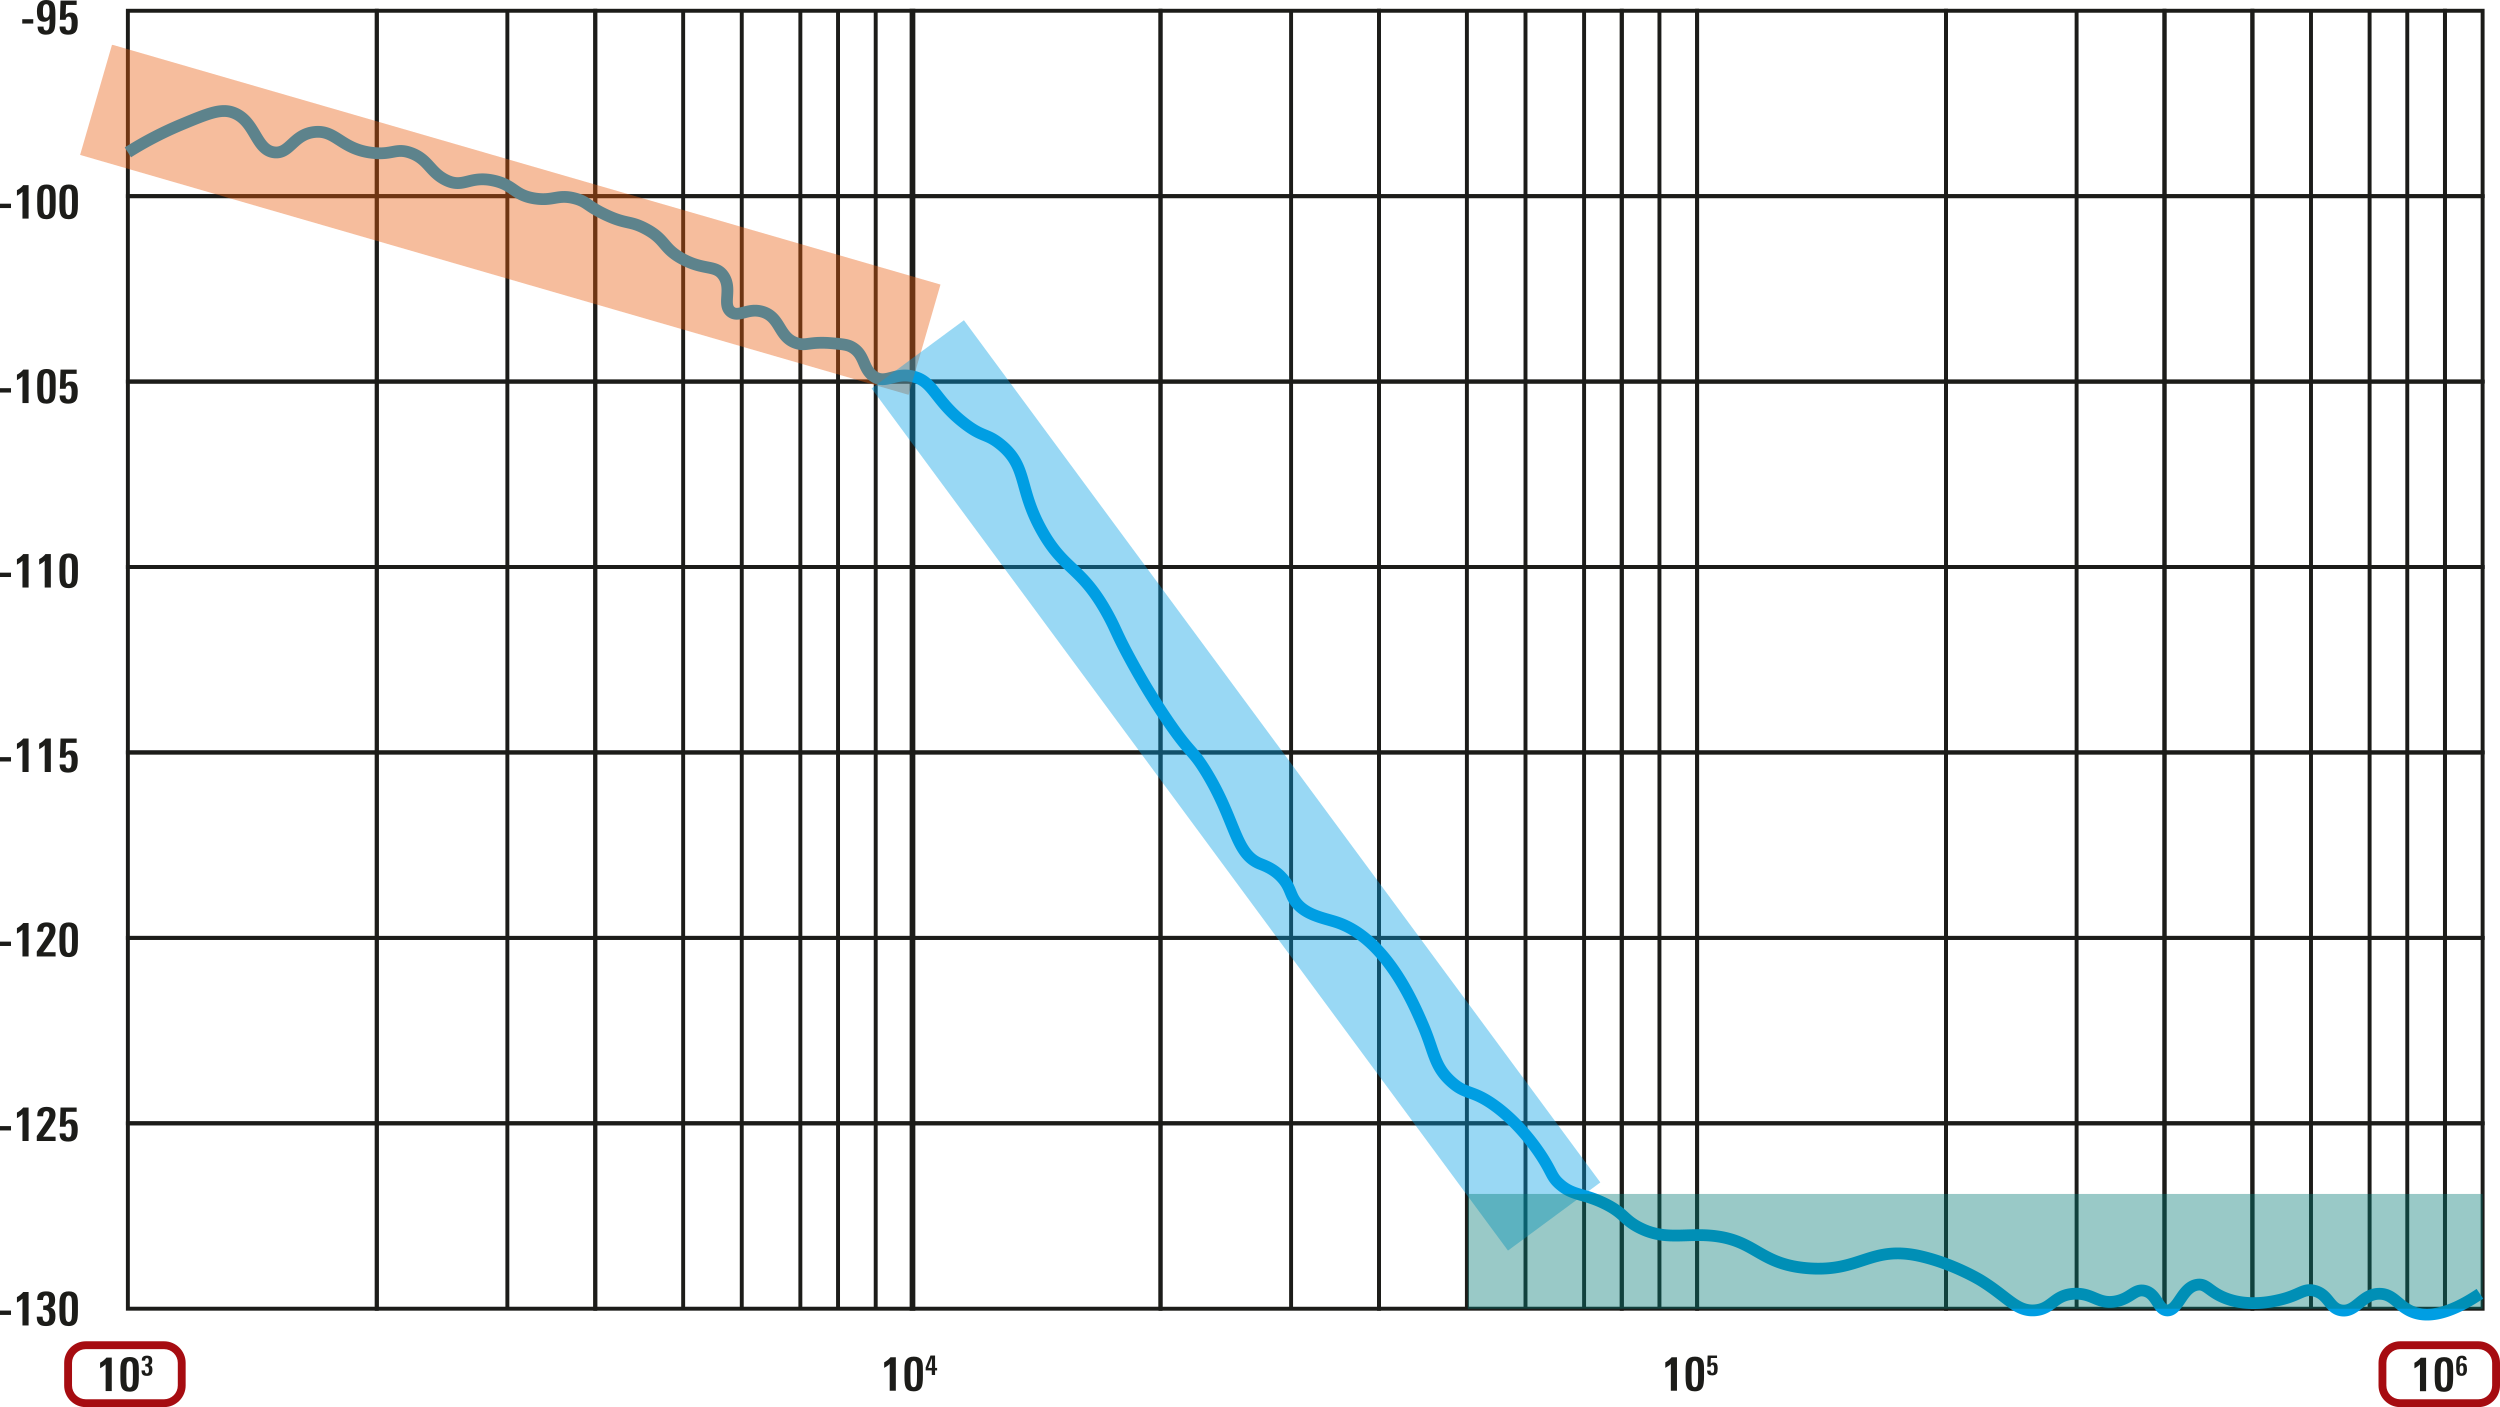 <svg xmlns="http://www.w3.org/2000/svg" xmlns:xlink="http://www.w3.org/1999/xlink" version="1.2" viewBox="0 0 1273.32 716.684"><defs><symbol id="n" overflow="visible"><path d="M1.016-5.36v-2.218h5.609v2.219zm0 0"/></symbol><symbol id="o" overflow="visible"><path d="M7.266-11.656c0-1.207-.106-2.07-.313-2.594-.273-.656-.726-.984-1.36-.984-.718 0-1.21.359-1.468 1.078-.156.48-.234 1.304-.234 2.469 0 1.136.086 1.945.265 2.421.219.606.688.907 1.407.907 1.132 0 1.703-1.098 1.703-3.297zm2.984 4.594c0 2.53-.242 4.289-.719 5.265C8.844-.39 7.473.313 5.421.313c-2.812 0-4.23-1.368-4.25-4.11h3.032c-.031 1.336.453 2 1.453 2 .77 0 1.27-.64 1.5-1.922.094-.57.14-1.875.14-3.906-.75.898-1.679 1.344-2.78 1.344-1.368 0-2.336-.473-2.907-1.422-.511-.844-.765-2.172-.765-3.984 0-3.782 1.582-5.672 4.75-5.672 1.82 0 3.078.562 3.765 1.687.594.98.891 2.668.891 5.063zm0 0"/></symbol><symbol id="p" overflow="visible"><path d="M10.297-5.922c0 2.125-.29 3.625-.86 4.5C8.72-.266 7.396.312 5.47.312 3.977.313 2.89.024 2.203-.546c-.762-.644-1.14-1.75-1.14-3.312h3c-.032 1.343.468 2.015 1.5 2.015.707 0 1.171-.375 1.39-1.125.164-.531.25-1.492.25-2.89 0-2.04-.516-3.063-1.547-3.063-.93 0-1.445.555-1.547 1.656H1.22l.312-9.78H9.75v2.187H4.344l-.219 5.046c.414-.406.79-.695 1.125-.874.406-.188.91-.282 1.516-.282 1.363 0 2.32.496 2.875 1.485.437.804.656 1.992.656 3.562zm0 0"/></symbol><symbol id="q" overflow="visible"><path d="M4.797 0v-13.625c-.7.73-1.637 1.39-2.813 1.984v-2.828c.614-.32 1.188-.691 1.72-1.11.538-.425 1.038-.913 1.5-1.468h2.718V0zm0 0"/></symbol><symbol id="r" overflow="visible"><path d="M7.375-9.594c0-1.062-.016-1.93-.047-2.61-.023-.675-.062-1.171-.125-1.483-.23-1.032-.726-1.547-1.484-1.547-.793 0-1.293.527-1.5 1.578-.137.656-.203 2.011-.203 4.062v2.438c0 1.93.066 3.199.203 3.812.207 1.031.695 1.547 1.468 1.547.782 0 1.274-.516 1.485-1.547.133-.582.203-1.828.203-3.734zm3 2.703c0 2.387-.227 4.055-.672 5C9.023-.42 7.676.313 5.656.313c-2.031 0-3.367-.704-4-2.11-.449-.914-.672-2.57-.672-4.969v-4.421c0-1.977.286-3.442.86-4.391.718-1.188 2.023-1.781 3.922-1.781 1.832 0 3.101.554 3.812 1.656.531.855.797 2.273.797 4.25zm0 0"/></symbol><symbol id="s" overflow="visible"><path d="M.766 0v-2.547c.57-.726 1.468-1.984 2.687-3.765 1.27-1.875 2.207-3.313 2.813-4.313.601-1.031.906-1.953.906-2.766 0-1.195-.508-1.796-1.516-1.796-.93 0-1.46.558-1.593 1.671-.024.137-.04.282-.047.438v.484H1.03a3.87 3.87 0 01-.015-.39c.007-.157.023-.332.046-.532.094-1.343.594-2.332 1.5-2.968.82-.582 1.88-.875 3.172-.875 3.04 0 4.563 1.355 4.563 4.062 0 .98-.281 2.027-.844 3.14-.062.137-.226.419-.484.845-.25.417-.61.984-1.078 1.703-.993 1.574-2.282 3.375-3.875 5.406h6.328V0zm0 0"/></symbol><symbol id="t" overflow="visible"><path d="M10.266-4.688c0 1.7-.371 2.961-1.11 3.782C8.414-.094 7.203.313 5.516.313c-.844 0-1.57-.086-2.172-.25C2.75-.103 2.258-.38 1.875-.766c-.387-.382-.672-.879-.86-1.484C.836-2.863.75-3.602.75-4.469h2.969c0 1.75.562 2.625 1.687 2.625 1.176 0 1.766-.906 1.766-2.718 0-1.344-.215-2.243-.64-2.704-.419-.468-1.25-.687-2.5-.656v-2.156c1.124 0 1.882-.149 2.28-.453.477-.352.72-1.11.72-2.266 0-1.625-.512-2.437-1.532-2.437-1.043 0-1.563.761-1.563 2.28H1.017v-.655c.007-2.5 1.523-3.75 4.546-3.75 1.57 0 2.723.34 3.454 1.015.726.668 1.093 1.774 1.093 3.313 0 2.293-.843 3.61-2.53 3.953 1.03.23 1.741.715 2.14 1.453.363.656.547 1.637.547 2.938zm0 0"/></symbol><symbol id="u" overflow="visible"><path d="M5.984-2.734c0 .992-.218 1.726-.656 2.203-.43.48-1.133.719-2.11.719-.5 0-.929-.055-1.28-.157a1.955 1.955 0 01-.86-.469 2.049 2.049 0 01-.484-.875c-.106-.351-.156-.78-.156-1.28h1.734c0 1.011.32 1.515.969 1.515.695 0 1.046-.524 1.046-1.578 0-.781-.132-1.305-.39-1.578-.242-.27-.727-.395-1.453-.375v-1.266c.656 0 1.097-.086 1.328-.266.281-.207.422-.644.422-1.312 0-.945-.297-1.422-.89-1.422-.606 0-.907.445-.907 1.328H.594v-.375c0-1.457.883-2.187 2.656-2.187.906 0 1.57.199 2 .593.426.387.64 1.028.64 1.922 0 1.336-.492 2.106-1.468 2.313.594.125 1.004.402 1.234.828.219.387.328.96.328 1.719zm0 0"/></symbol><symbol id="v" overflow="visible"><path d="M6-3.453c0 1.242-.168 2.117-.5 2.625C5.07-.148 4.3.187 3.187.187c-.867 0-1.5-.171-1.906-.515C.832-.691.61-1.332.61-2.25h1.75c-.023.781.274 1.172.891 1.172.406 0 .676-.219.813-.656.093-.313.14-.868.14-1.672 0-1.196-.305-1.797-.906-1.797-.543 0-.844.324-.906.969H.719L.89-9.922h4.78v1.266h-3.14L2.406-5.72c.239-.226.457-.394.656-.5.227-.113.52-.172.876-.172.789 0 1.351.29 1.687.86.25.468.375 1.164.375 2.078zm0 0"/></symbol><symbol id="w" overflow="visible"><path d="M3.656-8.64L1.75-3.626h1.906zM5.25-2.345V0H3.578v-2.344H.468v-1.5l2.438-6.078H5.25v6.297h1.047v1.281zm0 0"/></symbol><symbol id="x" overflow="visible"><path d="M4.328-3.125c0-.656-.055-1.125-.156-1.406-.137-.352-.414-.532-.828-.532-.668 0-1 .649-1 1.938 0 .7.062 1.195.187 1.484.145.399.41.594.797.594.406 0 .692-.207.86-.625.093-.281.14-.766.14-1.453zm1.766 0c0 2.21-.922 3.313-2.766 3.313-1.062 0-1.797-.329-2.203-.985C.781-1.367.609-2.352.609-3.75v-2.063c0-1.332.157-2.316.47-2.953.425-.894 1.234-1.343 2.421-1.343 1.613 0 2.426.75 2.438 2.25h-1.75c.007-.676-.262-1.016-.813-1.016-.46 0-.762.39-.906 1.172-.086.406-.133 1.148-.14 2.219.444-.52.987-.782 1.624-.782.79 0 1.36.278 1.703.829.29.492.438 1.261.438 2.312zm0 0"/></symbol><clipPath id="c"><path d="M.477.066h438.218V178.41H.477zm0 0"/></clipPath><clipPath id="b"><path d="M0 0h439v179H0z"/></clipPath><clipPath id="e"><path d="M.598.418H371.77v473.855H.598zm0 0"/></clipPath><clipPath id="d"><path d="M0 0h372v475H0z"/></clipPath><clipPath id="g"><path d="M.21.426h516.938V58.89H.211zm0 0"/></clipPath><clipPath id="f"><path d="M0 0h518v59H0z"/></clipPath><mask id="h"><g filter="url(#a)"><path fill-opacity=".4" d="M0 0h1280v720H0z"/></g></mask><mask id="j"><g filter="url(#a)"><path fill-opacity=".4" d="M0 0h1280v720H0z"/></g></mask><mask id="l"><g filter="url(#a)"><path fill-opacity=".4" d="M0 0h1280v720H0z"/></g></mask><g clip-path="url(#b)"><g clip-path="url(#c)" id="i"><path d="M438.695 122.25L16.738.066.477 56.226l421.957 122.188zm0 0" fill="#e8590a"/></g></g><g clip-path="url(#d)"><g clip-path="url(#e)" id="k"><path d="M371.77 439.555L47.637.418.597 35.141l324.13 439.132zm0 0" fill="#009ee3"/></g></g><g clip-path="url(#f)"><g clip-path="url(#g)" id="m"><path d="M517.148.426H.211V58.89h516.937zm0 0" fill="#007873"/></g></g><filter height="1" width="1" y="0" x="0" filterUnits="objectBoundingBox" id="a"><feColorMatrix values="0 0 0 0 1 0 0 0 0 1 0 0 0 0 1 0 0 0 1 0" in="SourceGraphic"/></filter></defs><g transform="translate(-6.68 -3.316)"><path d="M198.586 103.227H71.805V8.785h126.78zm0 0M452.7 103.227h19.187V8.785h-19.188zm0 0M433.516 103.227h19.183V8.785h-19.183zm0 0M414.324 103.227h19.188V8.785h-19.188zm0 0M384.48 103.227h29.844V8.785H384.48zm0 0M354.633 103.227h29.847V8.785h-29.847zm0 0M309.863 103.227h44.77V8.785h-44.77zm0 0" fill="none" stroke="#1c1c19" stroke-width="2" stroke-miterlimit="10"/><path d="M265.094 103.227h44.77V8.785h-44.77zm0 0M198.586 103.227h66.508V8.785h-66.508zm0 0M597.762 103.227H470.98V8.785h126.782zm0 0M851.879 103.227h19.183V8.785H851.88zm0 0M832.691 103.227h19.188V8.785H832.69zm0 0" fill="none" stroke="#1c1c19" stroke-width="2" stroke-miterlimit="10"/><path d="M813.504 103.227h19.187V8.785h-19.187zm0 0M783.656 103.227h29.848V8.785h-29.848zm0 0M753.809 103.227h29.847V8.785H753.81zm0 0M709.04 103.227h44.769V8.785h-44.77zm0 0" fill="none" stroke="#1c1c19" stroke-width="2" stroke-miterlimit="10"/><path d="M664.27 103.227h44.77V8.785h-44.77zm0 0M597.762 103.227h66.508V8.785h-66.508zm0 0M997.844 103.227H871.062V8.785h126.782zm0 0M1251.96 103.227h19.188V8.785h-19.187zm0 0" fill="none" stroke="#1c1c19" stroke-width="2" stroke-miterlimit="10"/><path d="M1232.773 103.227h19.188V8.785h-19.188zm0 0M1213.586 103.227h19.187V8.785h-19.187zm0 0M1183.738 103.227h29.848V8.785h-29.848zm0 0M1153.89 103.227h29.848V8.785h-29.847zm0 0" fill="none" stroke="#1c1c19" stroke-width="2" stroke-miterlimit="10"/><path d="M1109.121 103.227h44.77V8.785h-44.77zm0 0" fill="none" stroke="#1c1c19" stroke-width="2" stroke-miterlimit="10"/><path d="M1064.352 103.227h44.77V8.785h-44.77zm0 0M997.844 103.227h66.508V8.785h-66.508zm0 0M198.586 197.672H71.805v-94.445h126.78zm0 0M452.7 197.672h19.187v-94.445h-19.188zm0 0M433.516 197.672h19.183v-94.445h-19.183zm0 0M414.324 197.672h19.188v-94.445h-19.188zm0 0M384.48 197.672h29.844v-94.445H384.48zm0 0M354.633 197.672h29.847v-94.445h-29.847zm0 0M309.863 197.672h44.77v-94.445h-44.77zm0 0" fill="none" stroke="#1c1c19" stroke-width="2" stroke-miterlimit="10"/><path d="M265.094 197.672h44.77v-94.445h-44.77zm0 0M198.586 197.672h66.508v-94.445h-66.508zm0 0M597.762 197.672H470.98v-94.445h126.782zm0 0M851.879 197.672h19.183v-94.445H851.88zm0 0M832.691 197.672h19.188v-94.445H832.69zm0 0" fill="none" stroke="#1c1c19" stroke-width="2" stroke-miterlimit="10"/><path d="M813.504 197.672h19.187v-94.445h-19.187zm0 0M783.656 197.672h29.848v-94.445h-29.848zm0 0M753.809 197.672h29.847v-94.445H753.81zm0 0M709.04 197.672h44.769v-94.445h-44.77zm0 0" fill="none" stroke="#1c1c19" stroke-width="2" stroke-miterlimit="10"/><path d="M664.27 197.672h44.77v-94.445h-44.77zm0 0M597.762 197.672h66.508v-94.445h-66.508zm0 0M997.844 197.672H871.062v-94.445h126.782zm0 0M1251.96 197.672h19.188v-94.445h-19.187zm0 0" fill="none" stroke="#1c1c19" stroke-width="2" stroke-miterlimit="10"/><path d="M1232.773 197.672h19.188v-94.445h-19.188zm0 0M1213.586 197.672h19.187v-94.445h-19.187zm0 0M1183.738 197.672h29.848v-94.445h-29.848zm0 0M1153.89 197.672h29.848v-94.445h-29.847zm0 0" fill="none" stroke="#1c1c19" stroke-width="2" stroke-miterlimit="10"/><path d="M1109.121 197.672h44.77v-94.445h-44.77zm0 0" fill="none" stroke="#1c1c19" stroke-width="2" stroke-miterlimit="10"/><path d="M1064.352 197.672h44.77v-94.445h-44.77zm0 0M997.844 197.672h66.508v-94.445h-66.508zm0 0M198.586 292.117H71.805v-94.445h126.78zm0 0M452.7 292.117h19.187v-94.445h-19.188zm0 0M433.516 292.117h19.183v-94.445h-19.183zm0 0M414.324 292.117h19.188v-94.445h-19.188zm0 0M384.48 292.117h29.844v-94.445H384.48zm0 0M354.633 292.117h29.847v-94.445h-29.847zm0 0M309.863 292.117h44.77v-94.445h-44.77zm0 0" fill="none" stroke="#1c1c19" stroke-width="2" stroke-miterlimit="10"/><path d="M265.094 292.117h44.77v-94.445h-44.77zm0 0M198.586 292.117h66.508v-94.445h-66.508zm0 0M597.762 292.117H470.98v-94.445h126.782zm0 0M851.879 292.117h19.183v-94.445H851.88zm0 0M832.691 292.117h19.188v-94.445H832.69zm0 0" fill="none" stroke="#1c1c19" stroke-width="2" stroke-miterlimit="10"/><path d="M813.504 292.117h19.187v-94.445h-19.187zm0 0M783.656 292.117h29.848v-94.445h-29.848zm0 0M753.809 292.117h29.847v-94.445H753.81zm0 0M709.04 292.117h44.769v-94.445h-44.77zm0 0" fill="none" stroke="#1c1c19" stroke-width="2" stroke-miterlimit="10"/><path d="M664.27 292.117h44.77v-94.445h-44.77zm0 0M597.762 292.117h66.508v-94.445h-66.508zm0 0M997.844 292.117H871.062v-94.445h126.782zm0 0M1251.96 292.117h19.188v-94.445h-19.187zm0 0" fill="none" stroke="#1c1c19" stroke-width="2" stroke-miterlimit="10"/><path d="M1232.773 292.117h19.188v-94.445h-19.188zm0 0M1213.586 292.117h19.187v-94.445h-19.187zm0 0M1183.738 292.117h29.848v-94.445h-29.848zm0 0M1153.89 292.117h29.848v-94.445h-29.847zm0 0" fill="none" stroke="#1c1c19" stroke-width="2" stroke-miterlimit="10"/><path d="M1109.121 292.117h44.77v-94.445h-44.77zm0 0" fill="none" stroke="#1c1c19" stroke-width="2" stroke-miterlimit="10"/><path d="M1064.352 292.117h44.77v-94.445h-44.77zm0 0M997.844 292.117h66.508v-94.445h-66.508zm0 0M198.586 386.559H71.805v-94.442h126.78zm0 0M452.7 386.559h19.187v-94.442h-19.188zm0 0M433.516 386.559h19.183v-94.442h-19.183zm0 0M414.324 386.559h19.188v-94.442h-19.188zm0 0M384.48 386.559h29.844v-94.442H384.48zm0 0M354.633 386.559h29.847v-94.442h-29.847zm0 0M309.863 386.559h44.77v-94.442h-44.77zm0 0" fill="none" stroke="#1c1c19" stroke-width="2" stroke-miterlimit="10"/><path d="M265.094 386.559h44.77v-94.442h-44.77zm0 0M198.586 386.559h66.508v-94.442h-66.508zm0 0M597.762 386.559H470.98v-94.442h126.782zm0 0M851.879 386.559h19.183v-94.442H851.88zm0 0M832.691 386.559h19.188v-94.442H832.69zm0 0" fill="none" stroke="#1c1c19" stroke-width="2" stroke-miterlimit="10"/><path d="M813.504 386.559h19.187v-94.442h-19.187zm0 0M783.656 386.559h29.848v-94.442h-29.848zm0 0M753.809 386.559h29.847v-94.442H753.81zm0 0M709.04 386.559h44.769v-94.442h-44.77zm0 0" fill="none" stroke="#1c1c19" stroke-width="2" stroke-miterlimit="10"/><path d="M664.27 386.559h44.77v-94.442h-44.77zm0 0M597.762 386.559h66.508v-94.442h-66.508zm0 0M997.844 386.559H871.062v-94.442h126.782zm0 0M1251.96 386.559h19.188v-94.442h-19.187zm0 0" fill="none" stroke="#1c1c19" stroke-width="2" stroke-miterlimit="10"/><path d="M1232.773 386.559h19.188v-94.442h-19.188zm0 0M1213.586 386.559h19.187v-94.442h-19.187zm0 0M1183.738 386.559h29.848v-94.442h-29.848zm0 0M1153.89 386.559h29.848v-94.442h-29.847zm0 0" fill="none" stroke="#1c1c19" stroke-width="2" stroke-miterlimit="10"/><path d="M1109.121 386.559h44.77v-94.442h-44.77zm0 0" fill="none" stroke="#1c1c19" stroke-width="2" stroke-miterlimit="10"/><path d="M1064.352 386.559h44.77v-94.442h-44.77zm0 0M997.844 386.559h66.508v-94.442h-66.508zm0 0M198.586 481.004H71.805v-94.445h126.78zm0 0M452.7 481.004h19.187v-94.445h-19.188zm0 0M433.516 481.004h19.183v-94.445h-19.183zm0 0M414.324 481.004h19.188v-94.445h-19.188zm0 0M384.48 481.004h29.844v-94.445H384.48zm0 0M354.633 481.004h29.847v-94.445h-29.847zm0 0M309.863 481.004h44.77v-94.445h-44.77zm0 0" fill="none" stroke="#1c1c19" stroke-width="2" stroke-miterlimit="10"/><path d="M265.094 481.004h44.77v-94.445h-44.77zm0 0M198.586 481.004h66.508v-94.445h-66.508zm0 0M597.762 481.004H470.98v-94.445h126.782zm0 0M851.879 481.004h19.183v-94.445H851.88zm0 0M832.691 481.004h19.188v-94.445H832.69zm0 0" fill="none" stroke="#1c1c19" stroke-width="2" stroke-miterlimit="10"/><path d="M813.504 481.004h19.187v-94.445h-19.187zm0 0M783.656 481.004h29.848v-94.445h-29.848zm0 0M753.809 481.004h29.847v-94.445H753.81zm0 0M709.04 481.004h44.769v-94.445h-44.77zm0 0" fill="none" stroke="#1c1c19" stroke-width="2" stroke-miterlimit="10"/><path d="M664.27 481.004h44.77v-94.445h-44.77zm0 0M597.762 481.004h66.508v-94.445h-66.508zm0 0M997.844 481.004H871.062v-94.445h126.782zm0 0M1251.96 481.004h19.188v-94.445h-19.187zm0 0" fill="none" stroke="#1c1c19" stroke-width="2" stroke-miterlimit="10"/><path d="M1232.773 481.004h19.188v-94.445h-19.188zm0 0M1213.586 481.004h19.187v-94.445h-19.187zm0 0M1183.738 481.004h29.848v-94.445h-29.848zm0 0M1153.89 481.004h29.848v-94.445h-29.847zm0 0" fill="none" stroke="#1c1c19" stroke-width="2" stroke-miterlimit="10"/><path d="M1109.121 481.004h44.77v-94.445h-44.77zm0 0" fill="none" stroke="#1c1c19" stroke-width="2" stroke-miterlimit="10"/><path d="M1064.352 481.004h44.77v-94.445h-44.77zm0 0M997.844 481.004h66.508v-94.445h-66.508zm0 0M198.586 575.45H71.805v-94.446h126.78zm0 0M452.7 575.45h19.187v-94.446h-19.188zm0 0M433.516 575.45h19.183v-94.446h-19.183zm0 0M414.324 575.45h19.188v-94.446h-19.188zm0 0M384.48 575.45h29.844v-94.446H384.48zm0 0M354.633 575.45h29.847v-94.446h-29.847zm0 0M309.863 575.45h44.77v-94.446h-44.77zm0 0" fill="none" stroke="#1c1c19" stroke-width="2" stroke-miterlimit="10"/><path d="M265.094 575.45h44.77v-94.446h-44.77zm0 0M198.586 575.45h66.508v-94.446h-66.508zm0 0M597.762 575.45H470.98v-94.446h126.782zm0 0M851.879 575.45h19.183v-94.446H851.88zm0 0M832.691 575.45h19.188v-94.446H832.69zm0 0" fill="none" stroke="#1c1c19" stroke-width="2" stroke-miterlimit="10"/><path d="M813.504 575.45h19.187v-94.446h-19.187zm0 0M783.656 575.45h29.848v-94.446h-29.848zm0 0M753.809 575.45h29.847v-94.446H753.81zm0 0M709.04 575.45h44.769v-94.446h-44.77zm0 0" fill="none" stroke="#1c1c19" stroke-width="2" stroke-miterlimit="10"/><path d="M664.27 575.45h44.77v-94.446h-44.77zm0 0M597.762 575.45h66.508v-94.446h-66.508zm0 0M997.844 575.45H871.062v-94.446h126.782zm0 0M1251.96 575.45h19.188v-94.446h-19.187zm0 0" fill="none" stroke="#1c1c19" stroke-width="2" stroke-miterlimit="10"/><path d="M1232.773 575.45h19.188v-94.446h-19.188zm0 0M1213.586 575.45h19.187v-94.446h-19.187zm0 0M1183.738 575.45h29.848v-94.446h-29.848zm0 0M1153.89 575.45h29.848v-94.446h-29.847zm0 0" fill="none" stroke="#1c1c19" stroke-width="2" stroke-miterlimit="10"/><path d="M1109.121 575.45h44.77v-94.446h-44.77zm0 0" fill="none" stroke="#1c1c19" stroke-width="2" stroke-miterlimit="10"/><path d="M1064.352 575.45h44.77v-94.446h-44.77zm0 0M997.844 575.45h66.508v-94.446h-66.508zm0 0M198.586 669.89H71.805v-94.44h126.78zm0 0M452.7 669.89h19.187v-94.44h-19.188zm0 0M433.516 669.89h19.183v-94.44h-19.183zm0 0M414.324 669.89h19.188v-94.44h-19.188zm0 0M384.48 669.89h29.844v-94.44H384.48zm0 0M354.633 669.89h29.847v-94.44h-29.847zm0 0M309.863 669.89h44.77v-94.44h-44.77zm0 0" fill="none" stroke="#1c1c19" stroke-width="2" stroke-miterlimit="10"/><path d="M265.094 669.89h44.77v-94.44h-44.77zm0 0M198.586 669.89h66.508v-94.44h-66.508zm0 0M597.762 669.89H470.98v-94.44h126.782zm0 0M851.879 669.89h19.183v-94.44H851.88zm0 0M832.691 669.89h19.188v-94.44H832.69zm0 0" fill="none" stroke="#1c1c19" stroke-width="2" stroke-miterlimit="10"/><path d="M813.504 669.89h19.187v-94.44h-19.187zm0 0M783.656 669.89h29.848v-94.44h-29.848zm0 0M753.809 669.89h29.847v-94.44H753.81zm0 0M709.04 669.89h44.769v-94.44h-44.77zm0 0" fill="none" stroke="#1c1c19" stroke-width="2" stroke-miterlimit="10"/><path d="M664.27 669.89h44.77v-94.44h-44.77zm0 0M597.762 669.89h66.508v-94.44h-66.508zm0 0M997.844 669.89H871.062v-94.44h126.782zm0 0M1251.96 669.89h19.188v-94.44h-19.187zm0 0" fill="none" stroke="#1c1c19" stroke-width="2" stroke-miterlimit="10"/><path d="M1232.773 669.89h19.188v-94.44h-19.188zm0 0M1213.586 669.89h19.187v-94.44h-19.187zm0 0M1183.738 669.89h29.848v-94.44h-29.848zm0 0M1153.89 669.89h29.848v-94.44h-29.847zm0 0" fill="none" stroke="#1c1c19" stroke-width="2" stroke-miterlimit="10"/><path d="M1109.121 669.89h44.77v-94.44h-44.77zm0 0" fill="none" stroke="#1c1c19" stroke-width="2" stroke-miterlimit="10"/><path d="M1064.352 669.89h44.77v-94.44h-44.77zm0 0M997.844 669.89h66.508v-94.44h-66.508zm0 0" fill="none" stroke="#1c1c19" stroke-width="2" stroke-miterlimit="10"/><path d="M71.805 80.914a185.55 185.55 0 0127.574-14.297c12.98-5.402 19.59-8.066 25.531-6.129 11.961 3.903 11.766 19.258 21.45 20.426 7.917.957 9.66-9.117 20.425-10.348 11.008-1.254 13.567 8.786 29.617 10.602 10.29 1.164 11.88-2.664 19.403 0 9.203 3.258 9.855 10.062 18.382 14.047 8.645 4.035 11.575-2.438 23.489 0 11.02 2.25 10.613 7.539 21.449 9.187 9.504 1.45 11.59-2.347 20.426 0 6.187 1.649 6.054 3.746 15.316 8.172 10.875 5.196 12.383 2.938 20.426 7.149 10.754 5.629 8.781 10.039 19.148 15.574 11.063 5.906 16.723 2.719 20.684 8.426 4.676 6.742-.785 14.703 3.828 18.382 3.965 3.165 8.602-2.23 16.086 0 9.484 2.829 8.102 13.301 17.617 16.086 5 1.465 6.403-1.125 18.383 0 4.754.45 7.133.672 9.191 1.75 7.215 3.79 5.653 11.192 11.489 15.102 6.12 4.102 10.597-2.188 19.918 0 10.578 2.484 11.07 12.066 26.039 23.742 9.558 7.457 11.265 5.043 18.383 10.727 14.312 11.425 9.07 22.523 21.449 44.425 11.57 20.477 20.097 17.75 33.703 42.891 4 7.395 4.14 9.25 10.723 21.45 7.597 14.081 14.476 24.699 18.382 30.507 12.864 19.14 13.235 15.527 20.68 27.703 15.2 24.848 14.629 41.457 27.32 46.727 2.149.89 7.434 2.601 11.743 7.656 3.27 3.836 3.707 6.934 5.363 9.957 4.644 8.492 15.324 9.945 22.215 12.258 24.703 8.297 38.593 40.387 43.656 52.086 6.02 13.898 5.703 21.137 14.555 29.105 7.718 6.95 10.625 3.84 22.21 12.254 13.688 9.942 22.532 23.649 24.512 26.809 4.797 7.656 4.442 9.465 8.426 13.023 6.785 6.055 12.082 4.625 22.98 9.957 10.07 4.926 9.626 8.149 17.618 12.254 11.195 5.754 20.285 3.649 31.402 3.828 27.973.453 27.684 14.696 54.383 16.852 26.957 2.18 32.031-11.945 57.445-6.125 16.973 3.883 30.64 12.254 30.64 12.254 13.798 8.453 18.173 16.008 27.575 15.32 8.938-.652 9.625-7.812 19.914-8.426 9.707-.578 12.278 5.61 21.45 3.828 7.652-1.484 9.44-6.488 14.55-5.359 6.328 1.395 6.735 9.762 11.488 10 5.747.29 7.48-11.797 15.32-13.066 4.887-.79 5.977 3.617 14.555 6.894 11.657 4.453 23.668 1.672 27.575.766 10.297-2.387 12.023-6.055 17.617-4.594 7.36 1.918 7.473 9.086 13.785 10.004 7.418 1.078 10.344-8.36 19.148-8.473 7.247-.093 9.602 6.239 16.852 9.192 6.426 2.617 16.887 2.66 34.469-9.192" fill="none" stroke="#009ee3" stroke-width="6" stroke-miterlimit="10"/><use height="100%" width="100%" mask="url(#h)" transform="translate(47 26)" xlink:href="#i"/><use height="100%" width="100%" mask="url(#j)" transform="translate(450 166)" xlink:href="#k"/><use height="100%" width="100%" mask="url(#l)" transform="translate(754 611)" xlink:href="#m"/><g fill="#1c1c19"><use height="100%" width="100%" y="20.676" x="16.992" xlink:href="#n"/><use height="100%" width="100%" y="20.676" x="24.648" xlink:href="#o"/><use height="100%" width="100%" y="20.676" x="35.976" xlink:href="#p"/></g><g fill="#1c1c19"><use height="100%" width="100%" y="114.644" x="5.664" xlink:href="#n"/><use height="100%" width="100%" y="114.644" x="13.32" xlink:href="#q"/><use height="100%" width="100%" y="114.644" x="24.648" xlink:href="#r"/><use height="100%" width="100%" y="114.644" x="35.976" xlink:href="#r"/></g><g fill="#1c1c19"><use height="100%" width="100%" y="208.605" x="5.664" xlink:href="#n"/><use height="100%" width="100%" y="208.605" x="13.32" xlink:href="#q"/><use height="100%" width="100%" y="208.605" x="24.648" xlink:href="#r"/><use height="100%" width="100%" y="208.605" x="35.976" xlink:href="#p"/></g><g fill="#1c1c19"><use height="100%" width="100%" y="302.565" x="5.664" xlink:href="#n"/><use height="100%" width="100%" y="302.565" x="13.32" xlink:href="#q"/><use height="100%" width="100%" y="302.565" x="24.648" xlink:href="#q"/><use height="100%" width="100%" y="302.565" x="35.976" xlink:href="#r"/></g><g fill="#1c1c19"><use height="100%" width="100%" y="396.525" x="5.664" xlink:href="#n"/><use height="100%" width="100%" y="396.525" x="13.32" xlink:href="#q"/><use height="100%" width="100%" y="396.525" x="24.648" xlink:href="#q"/><use height="100%" width="100%" y="396.525" x="35.976" xlink:href="#p"/></g><g fill="#1c1c19"><use height="100%" width="100%" y="490.485" x="5.664" xlink:href="#n"/><use height="100%" width="100%" y="490.485" x="13.32" xlink:href="#q"/><use height="100%" width="100%" y="490.485" x="24.648" xlink:href="#s"/><use height="100%" width="100%" y="490.485" x="35.976" xlink:href="#r"/></g><g fill="#1c1c19"><use height="100%" width="100%" y="584.445" x="5.664" xlink:href="#n"/><use height="100%" width="100%" y="584.445" x="13.32" xlink:href="#q"/><use height="100%" width="100%" y="584.445" x="24.648" xlink:href="#s"/><use height="100%" width="100%" y="584.445" x="35.976" xlink:href="#p"/></g><g fill="#1c1c19"><use height="100%" width="100%" y="678.404" x="5.664" xlink:href="#n"/><use height="100%" width="100%" y="678.404" x="13.32" xlink:href="#q"/><use height="100%" width="100%" y="678.404" x="24.648" xlink:href="#t"/><use height="100%" width="100%" y="678.404" x="35.976" xlink:href="#r"/></g><g fill="#1c1c19"><use height="100%" width="100%" y="711.836" x="55.68" xlink:href="#q"/><use height="100%" width="100%" y="711.836" x="67.008" xlink:href="#r"/></g><use height="100%" width="100%" y="703.899" x="78.327" xlink:href="#u" fill="#1c1c19"/><g fill="#1c1c19"><use height="100%" width="100%" y="711.648" x="852.885" xlink:href="#q"/><use height="100%" width="100%" y="711.648" x="864.213" xlink:href="#r"/></g><use height="100%" width="100%" y="703.655" x="875.541" xlink:href="#v" fill="#1c1c19"/><g fill="#1c1c19"><use height="100%" width="100%" y="711.648" x="455.03" xlink:href="#q"/><use height="100%" width="100%" y="711.648" x="466.358" xlink:href="#r"/></g><use height="100%" width="100%" y="703.655" x="477.685" xlink:href="#w" fill="#1c1c19"/><g fill="#1c1c19"><use height="100%" width="100%" y="711.892" x="1234.434" xlink:href="#q"/><use height="100%" width="100%" y="711.892" x="1245.762" xlink:href="#r"/></g><use height="100%" width="100%" y="703.899" x="1257.089" xlink:href="#x" fill="#1c1c19"/><path d="M50.363 690.469c-3.86 0-7 3.14-7 7V709c0 3.86 3.14 7 7 7h39.875c3.86 0 7-3.14 7-7v-11.531c0-3.86-3.14-7-7-7zM90.238 720H50.363c-6.062 0-11-4.934-11-11v-11.531c0-6.067 4.938-11 11-11h39.875c6.067 0 11 4.933 11 11V709c0 6.066-4.933 11-11 11M1229.125 690.469c-3.86 0-7 3.14-7 7V709c0 3.86 3.14 7 7 7H1269c3.86 0 7-3.14 7-7v-11.531c0-3.86-3.14-7-7-7zM1269 720h-39.875c-6.063 0-11-4.934-11-11v-11.531c0-6.067 4.938-11 11-11H1269c6.066 0 11 4.933 11 11V709c0 6.066-4.934 11-11 11" fill="#a60c11"/></g></svg>
